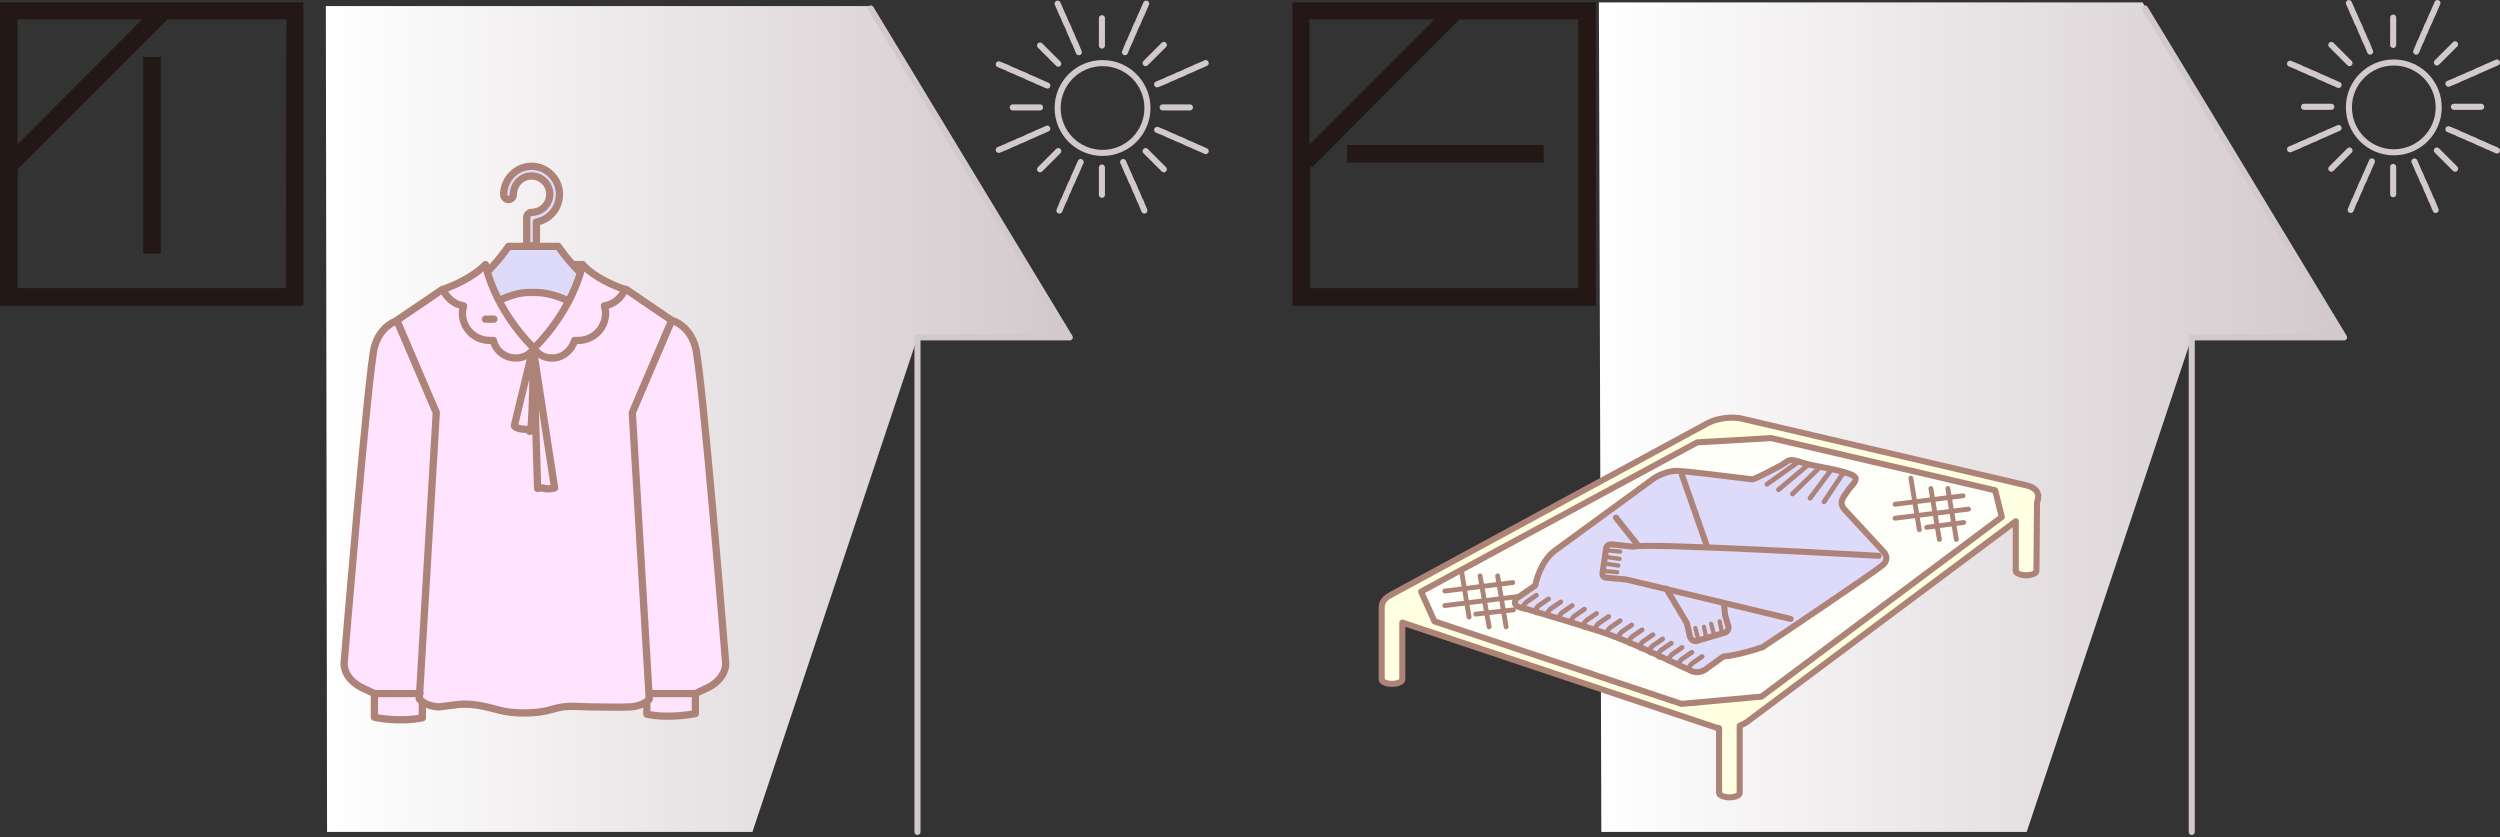 <svg id="レイヤー_1" xmlns="http://www.w3.org/2000/svg" viewBox="0 0 412 138"><rect x="0" y="0" width="412" height="138" fill="#333333" stroke="none"/><style>.st0{fill:url(#SVGID_1_)}.st1{fill:none;stroke:#d2c9cd;stroke-linecap:round;stroke-linejoin:round;stroke-miterlimit:10}.st2{fill:url(#SVGID_2_)}.st3{fill:#fff}.st4{opacity:.3;fill:#ffffeb;enable-background:new}.st5,.st6{fill:#dedafa;stroke:#ad8378;stroke-linecap:round;stroke-linejoin:round;stroke-miterlimit:10}.st6{fill:none}.st7{fill:none;stroke-width:.7}.st7,.st8,.st9{stroke:#ad8378;stroke-linecap:round;stroke-linejoin:round;stroke-miterlimit:10}.st8{stroke-width:.8;fill:none}.st9{fill:#ffffe2}.st10{fill:#ffe3ff}.st11{fill:#dedafa}.st12,.st13{fill:none;stroke:#ad8378;stroke-width:1.2;stroke-linecap:round;stroke-linejoin:round;stroke-miterlimit:10}.st13{fill:#dedafa}.st14{fill:#231815}</style><linearGradient id="SVGID_1_" gradientUnits="userSpaceOnUse" x1="263.5" y1="92.251" x2="386.3" y2="92.251" gradientTransform="matrix(1 0 0 -1 0 161)"><stop offset="0" stop-color="#fff"/><stop offset=".998" stop-color="#d2c9cd"/></linearGradient><path class="st0" d="M334 137.1l27.2-81.5h25.1L353.1.4h-89.6l.4 136.7z"/><path class="st1" d="M361.2 137.1V55.6h25.1L353.5 1.4"/><circle class="st1" cx="394.5" cy="17.7" r="7.4"/><path class="st1" d="M377.4 10.5c1.3.5 2.4 1 1.6.7.8.3 1.9.8 1.6.7.3.1 1.3.5 1.6.7-.3-.1.8.3 1.6.7-.8-.3.3.1 1.6.7m18.1 7.3c1.3.5 2.4 1 1.6.7.8.3 1.9.8 1.6.7.3.1 1.3.5 1.6.7-.3-.1.8.3 1.6.7-.8-.3.3.1 1.6.7m-34.1-.2c1.3-.5 2.4-1 1.6-.7.8-.3 1.9-.8 1.6-.7.3-.1 1.3-.5 1.6-.7-.3.1.8-.3 1.6-.7-.8.3.3-.1 1.6-.7m18.1-7.3c1.3-.5 2.4-1 1.6-.7.8-.3 1.9-.8 1.6-.7.3-.1 1.3-.5 1.6-.7-.3.1.8-.3 1.6-.7-.8.3.3-.1 1.6-.7m-24.1 24.3c.5-1.3 1-2.4.7-1.6.3-.8.8-1.9.7-1.6.1-.3.5-1.3.7-1.6-.1.3.3-.8.7-1.6-.3.8.1-.3.7-1.6m7.3-18.1c.5-1.3 1-2.4.7-1.6.3-.8.8-1.9.7-1.6.1-.3.5-1.3.7-1.6-.1.3.3-.8.7-1.6-.3.8.1-.3.7-1.6m-.3 34.1c-.5-1.3-1-2.4-.7-1.6-.3-.8-.8-1.9-.7-1.6-.1-.3-.5-1.3-.7-1.6.1.3-.3-.8-.7-1.6.3.8-.1-.3-.7-1.6m-7.3-18.1c-.5-1.3-1-2.4-.7-1.6-.3-.8-.8-1.9-.7-1.6-.1-.3-.5-1.3-.7-1.6.1.3-.3-.8-.7-1.6.3.8-.1-.3-.7-1.6m7.3 31.5v-4.5m0-20.1V2.9m10.2 24.9l-.6-.6-.6-.6-.6-.6-.6-.6-.6-.6m-14.4-14.4l-.6-.6-.6-.6-.6-.6-.6-.6-.6-.6m24.7 10.2h-4.5m-20.2 0h-4.5m24.9-10.3l-.6.6-.6.6-.6.6-.6.6-.6.6m-14.4 14.5l-.6.6-.6.6-.6.6-.6.6-.6.6"/><linearGradient id="SVGID_2_" gradientUnits="userSpaceOnUse" x1="53.692" y1="91.972" x2="176.3" y2="91.972" gradientTransform="matrix(1 0 0 -1 0 161)"><stop offset="0" stop-color="#fff"/><stop offset=".998" stop-color="#d2c9cd"/></linearGradient><path class="st2" d="M124 137.1l27.2-81.5h25.1L143.3 1H53.7l.2 136.1z"/><path class="st1" d="M151.2 137.1V55.6h25.1L143.5 1.4"/><circle class="st1" cx="181.7" cy="17.8" r="7.4"/><path class="st1" d="M164.6 10.6c1.3.5 2.4 1 1.6.7.8.3 1.9.8 1.6.7.3.1 1.3.5 1.6.7-.3-.1.8.3 1.6.7-.8-.3.3.1 1.6.7m18.1 7.3c1.3.5 2.4 1 1.6.7.8.3 1.9.8 1.6.7.3.1 1.3.5 1.6.7-.3-.1.8.3 1.6.7-.8-.3.3.1 1.6.7m-34.1-.2c1.3-.5 2.4-1 1.6-.7.8-.3 1.9-.8 1.6-.7.3-.1 1.3-.5 1.6-.7-.3.1.8-.3 1.6-.7-.8.3.3-.1 1.6-.7m18.1-7.3c1.3-.5 2.4-1 1.6-.7.8-.3 1.9-.8 1.6-.7.3-.1 1.3-.5 1.6-.7-.3.1.8-.3 1.6-.7-.8.3.3-.1 1.6-.7m-24.1 24.3c.5-1.3 1-2.4.7-1.6.3-.8.8-1.9.7-1.6.1-.3.5-1.3.7-1.6-.1.3.3-.8.7-1.6-.3.8.1-.3.7-1.6m7.3-18.1c.5-1.3 1-2.4.7-1.6.3-.8.8-1.9.7-1.6.1-.3.5-1.3.7-1.6-.1.3.3-.8.7-1.6-.3.8.1-.3.7-1.6m-.3 34.1c-.5-1.3-1-2.4-.7-1.6-.3-.8-.8-1.9-.7-1.6-.1-.3-.5-1.3-.7-1.6.1.3-.3-.8-.7-1.6.3.8-.1-.3-.7-1.6m-7.3-18.1c-.5-1.3-1-2.4-.7-1.6-.3-.8-.8-1.9-.7-1.6-.1-.3-.5-1.3-.7-1.6.1.3-.3-.8-.7-1.6.3.8-.1-.3-.7-1.6m7.3 31.5v-4.5m0-20.1V3m10.2 24.9l-.6-.6-.6-.6-.6-.6-.6-.6-.6-.6m-14.4-14.4l-.6-.6-.6-.6-.6-.6-.6-.6-.6-.6m24.7 10.2h-4.5m-20.2 0h-4.5m24.9-10.3l-.6.6-.6.6-.6.6-.6.6-.6.6m-14.4 14.5l-.6.6-.6.6-.6.6-.6.6-.6.6"/><path class="st3" d="M335.7 82.8c.2-.5.2-.9.2-1.2-.1-.5-.5-1.3-1.9-1.6l-46.9-11c-1.6-.4-4.1-.1-5.6.7l-52.4 28.4c-1.3.7-1.4 1.6-1.4 2V112c0 .3.7.7 1.7.7 1.1 0 1.7-.4 1.7-.7v-9.4l51.4 17.2c.2.1.5.1.8.2v10.7c0 .3.7.7 1.7.7 1.1 0 1.7-.4 1.7-.7v-11.1c.5-.2.9-.4 1.3-.7l44.2-33v8.2c0 .3.7.7 1.7.7 1.1 0 1.7-.4 1.7-.7l.1-11.3z"/><path class="st4" d="M280.1 72.2l12.4-1.1 37.2 9.1 1 4.4-39.9 30.9-13.2 1.2-41-14.1-2.2-5.1z"/><path class="st5" d="M310.3 90.8l-6.2-6.7c-1.3-1.4-.2-2.2.6-3.5.3-.4 1.1-1.1 1.1-1.6.3-.8-2.6-1.4-4.4-1.8-1.4-.3-2.9-.5-4.2-.9-2.6-.9-2.3-.4-3.7.4-.8.4-3.7 2-4.7 2.3-3.4-.4-11.1-1.4-12.5-1.4-1.9 0-3.7 1.2-3.7 1.2s-13.7 10-16.3 11.9c-2.6 1.9-3.3 5.8-3.3 5.8l-2.9 2c-.6.4-.6 1.3.1 1.5.3.1.5.2.8.2 3.7 1.1 7.5 2.2 11.2 3.4 5.8 1.7 11.1 4.5 16.6 7 .8.3 1.6.2 2.3-.3l2.9-2.1c2.3-.2 5.5-1.2 6.3-1.5.2 0 .3-.1.4-.2 2-1.3 18.2-12.2 19.6-13.4 1.3-1.2 0-2.3 0-2.3z"/><path class="st6" d="M309.6 91.6s-38.7-2.2-40.4-1.5l-3.7-.4c-.4 0-.7.2-.8.6l-.6 4.1c-.1.4.2.8.6.8l3.3.3 27.1 6.5m-17.9-23.7l4.1 11.7"/><path class="st6" d="M284.1 99.4l.2 2 .5 1.7c.2.5-.1 1.1-.7 1.2l-4.4 1.3c-.5.2-1.1-.2-1.2-.7l-.5-2.2-3.4-5.7m-4.8-7.3l-3.5-4.4"/><path class="st7" d="M264.8 90.7l2.2.2m-2.2.9l2.1.3m-2.3.8l2.1.3m-2.3.9l2.1.2m12.9 9.2l.5 2m.9-2.2l.4 1.8m.8-2.3l.5 1.9m.9-2.3l.4 2"/><path class="st8" d="M253.2 98.1l-1.6 1.1s-.9.7-.4 1.2m4-1.7l-1.6 1.1s-.9.7-.4 1.2m4-1.8l-1.6 1.1s-.9.7-.4 1.2m3.9-1.7l-1.6 1.1s-.9.7-.4 1.2m4-1.7l-1.6 1.1s-.9.7-.4 1.2m4-1.6l-1.6 1.1s-.9.7-.4 1.2m4-1.8l-1.6 1.1s-.9.7-.4 1.2m3.9-1.6l-1.6 1.1s-.9.7-.4 1.2m3.9-1.6l-1.6 1.1s-.9.7-.4 1.2m3.7-1.5l-1.6 1.1s-.9.7-.4 1.2m3.8-1.5l-1.6 1.1s-.9.7-.4 1.2m3.6-1.6l-1.6 1.1s-.9.7-.4 1.2m3.4-1.6l-1.6 1.1s-.9.7-.4 1.2m3.8-1.6l-1.6 1.1s-.9.7-.4 1.2m3.6-1.5l-1.6 1.1s-.9.7-.4 1.2m3.7-1.6l-1.6 1.1s-.9.7-.4 1.2m42.5-30l1.4 8.4m-4.2-8.4l1.4 8.4m-4.7-10.1l1.4 8.5m-4-1.9l12.1-1.5m-6.9 3l6.1-.8m-11.3-3l11.2-1.4m-76.7 13.2l1.4 8.4m-4.3-8.4l1.5 8.4m-4.7-10.1l1.4 8.5m-4-1.9l12.1-1.5m-7 2.9l6.2-.7m-11.3-3.1l11.2-1.4"/><path class="st9" d="M335.7 82.8c.2-.5.2-.9.2-1.2-.1-.5-.5-1.3-1.9-1.6l-46.9-11c-1.6-.4-4.1-.1-5.6.7l-52.4 28.4c-1.3.7-1.4 1.6-1.4 2V112c0 .3.7.7 1.7.7 1.1 0 1.7-.4 1.7-.7v-9.4l51.4 17.2c.2.1.5.1.8.2v10.7c0 .3.7.7 1.7.7 1.1 0 1.7-.4 1.7-.7v-11.1c.5-.2.9-.4 1.3-.7l44.2-33v8.2c0 .3.7.7 1.7.7 1.1 0 1.7-.4 1.7-.7l.1-11.3zm-45.4 32l-13.2 1.2-40.7-13.6-2.2-4.9 45.5-24.6 12.2-.7 36.9 8.6 1.1 4.4-39.6 29.6z"/><path class="st8" d="M296.4 76.1l-5.2 3.7m6.9-3.3l-5 4.2m10.7-2.8l-3.2 4.8m1.2-5.3l-3.5 4.7m1.6-5.1l-4.5 4.4"/><path class="st10" d="M119.9 109.7c-.2-2-4-48.6-5-52.3-1-3.6-3.6-4.4-4-4.6l-7.5-5.1c-.1-.1-.2-.1-.3 0-1.8-.6-5-1.9-6.9-4 0 0-.1-.1-.2-.1h-1.4c-1.4-1.6-2.2-2.9-2.2-2.9 0-.1-.1-.1-.2-.1H84c-.1 0-.2 0-.2.1 0 0-.8 1.3-2.2 2.8h-1.4s-.1 0-.1.1c-1.9 2.1-5.1 3.4-6.9 4l-7.5 5.1c-.4.1-3 1-4 4.6-1 3.7-4.8 50.3-5 52.3 0 .1-.1 2.8 3.4 4.3l1.6.7v3.1c0 .1.1.2.2.3.1 0 1.9.5 4.4.5 1.1 0 2.3-.1 3.6-.3.1 0 .2-.1.2-.3v-1.7c.5.3 1.4.7 2.6.8l3.2-.4c2.2-.3 4.1.2 5.8.7.6.1 1.1.3 1.6.4 1 .2 2.2.3 3.6.3 1.5 0 3.2-.2 4.6-.6 1.9-.6 3-.5 4.6-.4.6 0 1.2.1 2 .1h6.1c1.2-.1 2-.4 2.5-.7v1.6c0 .1.1.2.2.3 1.1.2 2.3.3 3.4.3 2.5 0 4.6-.4 4.7-.5.1 0 .2-.1.2-.3v-3.1l1.5-.7c3.3-1.5 3.2-4.2 3.2-4.3z"/><path class="st11" d="M93.9 49.1s-4.2-.7-6.2-.9c-1-.1-5.4.9-5.4.9l-1.9-4.7 3.4-3.8h8.4l3 3.3-1.3 5.2z"/><path class="st12" d="M73 47.7c.6 1.4 1.9 2.5 3.4 2.7-.1.4-.2.8-.2 1.2 0 2.5 2 4.5 4.5 4.5h.6c.4 1.7 1.9 2.9 3.7 2.9 1.3 0 2.4-.6 3-1.6-6.7-6.7-8-13.8-8-13.8-2 2.1-5.3 3.5-7 4.1zm30 0c-.6 1.4-1.9 2.5-3.4 2.7.1.4.2.8.2 1.2 0 2.5-2 4.5-4.5 4.5h-.6c-.5 1.6-1.9 2.9-3.7 2.9-1.3 0-2.4-.6-3-1.6 6.7-6.7 8-13.8 8-13.8 1.9 2.1 5.2 3.5 7 4.1zm-37.4 5.1s-2.9.7-3.9 4.4-5 52.2-5 52.2-.1 2.6 3.3 4.1l1.7.8h7.5m-7.5.6v3.3s3.8.9 7.9.1v-2.1"/><path class="st12" d="M103.2 47.7l7.5 5.1-6.5 15.2 2.8 47.2s-.9 1.2-3.2 1.3c-2.2.1-3.3 0-6.1 0s-4.1-.4-6.7.4c-2.6.8-6.1.7-8 .3s-4.5-1.4-7.5-1.1l-3.2.4c-2.2-.1-3.2-1.3-3.2-1.3L71.9 68l-6.5-15.2 7.5-5.1"/><path class="st12" d="M110.7 52.8s2.9.7 3.9 4.4c1.1 3.7 5 52.2 5 52.2s.1 2.6-3.3 4.1l-1.7.8h-7.5m7.5 0v3.3s-4.3.9-8 .1v-1.9M87.9 57.4l-.1.2-3 12.4s-.3.3.7.6 1.3-.1 1.8.5.6-13.7.6-13.7zm0 .3l.7 22.8s.6-.2 1.2 0 1.6-.1 1.6-.1l-3.5-22.7zM80 52.6h1.4m14.5-9h-1.5m-.7 6c-1.7-.8-3.6-1.4-5.4-1.4h-.7c-1.7-.1-3.6.5-5.3 1.3m13.2-4.7c-2.2-2.2-3.5-4.2-3.5-4.2h-8.2s-1.3 2-3.4 4.1"/><path class="st13" d="M87.6 29c1.7 0 3 1.4 3 3 0 1.7-1.4 3-3 3-.4 0-.8.4-.8.8v4.7h1.6v-3.9c2.2-.4 3.8-2.3 3.8-4.6 0-2.5-2.1-4.6-4.6-4.6S83 29.5 83 32.1c0 .4.4.8.8.8s.8-.4.8-.8c0-1.7 1.3-3.1 3-3.1z"/><path class="st14" d="M50 .4H0v50h50V.4zM23.4 3.2L2.9 23.8V3.2h20.5zm23.7 44.3H2.9V27.9L27.5 3.3l-.1-.1h19.8l-.1 44.3z"/><path class="st14" d="M23.6 9.4h2.9v32.4h-2.9zM263 .4h-50v50h50V.4zm-26.6 2.8l-20.6 20.6V3.2h20.6zm23.7 44.3h-44.2V27.3l.3.3 24.3-24.4h19.6v44.3z"/><path class="st14" d="M222 23.9h32.4v2.9H222z"/></svg>